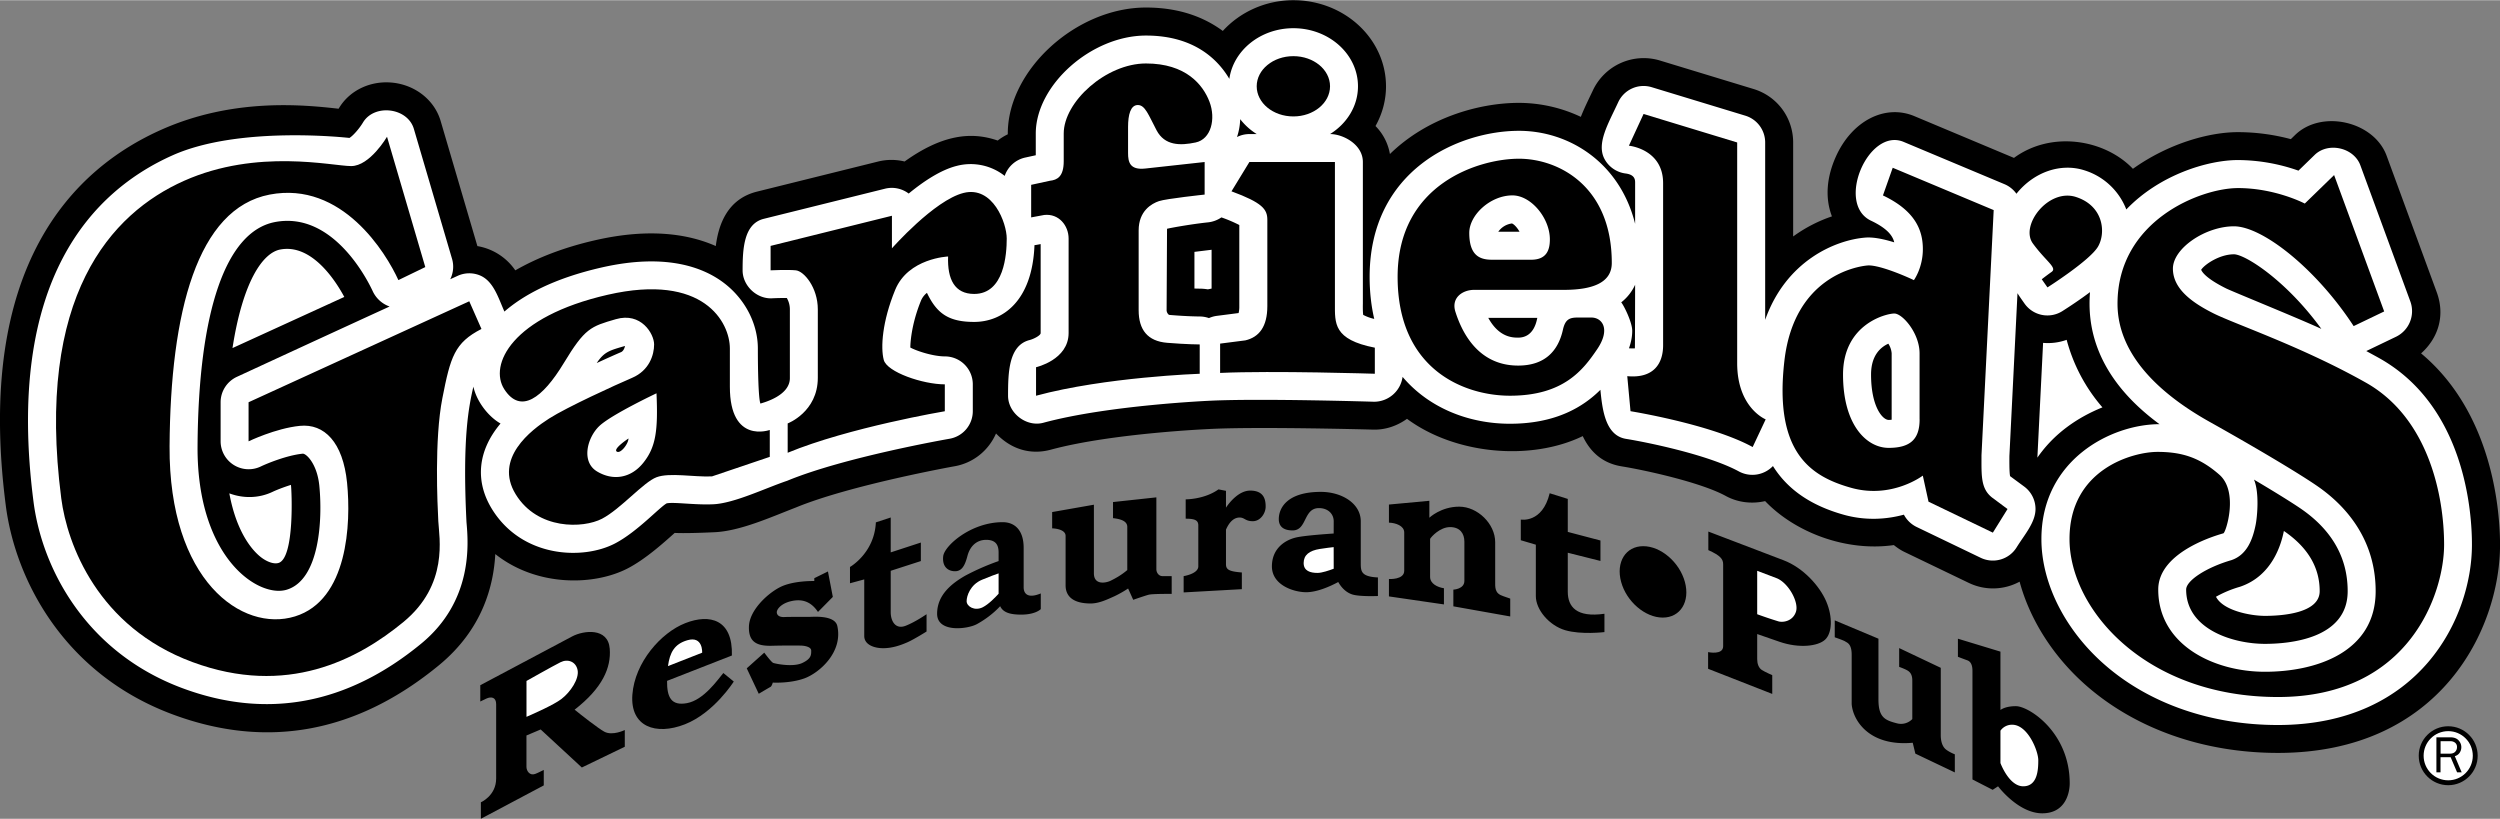 <svg xmlns="http://www.w3.org/2000/svg" width="2500" height="819" viewBox="0 0 63.957 20.941"><rect x="0" y="0" width="63.957" height="20.941" fill="#808080" stroke="none"/><path d="M61.938 9.035c.411-.365.633-.932.4-1.566L61.057 3.98c-.324-.884-1.665-1.19-2.341-.533l-.11.107a5.264 5.264 0 0 0-1.351-.179c-.755 0-1.792.298-2.689.938-.724-.758-2.089-.98-3.043-.279l-2.547-1.068c-.755-.316-1.601.121-2.011 1.039-.224.501-.287 1.032-.099 1.525-.331.112-.67.28-.992.514V3.64c0-.634-.408-1.185-1.014-1.369l-2.396-.729a1.436 1.436 0 0 0-1.716.77c-.136.285-.221.459-.306.672a3.729 3.729 0 0 0-1.582-.358c-1.034 0-2.354.383-3.302 1.309a1.34 1.34 0 0 0-.369-.716c.173-.309.269-.656.269-1.016C35.457.987 34.395 0 33.088 0c-.717 0-1.367.305-1.805.786-.449-.331-1.079-.599-1.966-.599-1.784 0-3.535 1.596-3.535 3.223v.02a1.425 1.425 0 0 0-.258.16c-.686-.238-1.428-.146-2.382.536a1.418 1.418 0 0 0-.67-.001l-3.104.771c-.757.188-.986.839-1.056 1.393-.688-.304-1.683-.47-3.085-.149-.799.183-1.476.445-2.044.771a1.475 1.475 0 0 0-.97-.621l-.94-3.2c-.153-.521-.623-.904-1.197-.977-.575-.072-1.128.183-1.406.651l-.009.012c-.896-.101-2.69-.283-4.529.535C1.878 4.313-.643 6.794.148 12.927c.246 1.91 1.499 4.317 4.276 5.346 2.41.894 4.699.471 6.802-1.257 1.131-.929 1.401-2.052 1.445-2.847 1.061.841 2.529.814 3.392.364.447-.233.904-.642 1.197-.905.238.012.65-.001 1.019-.018.657-.03 1.433-.382 2.08-.632 1.39-.574 4.03-1.05 4.053-1.054.49-.083.881-.409 1.069-.84.42.438.924.543 1.399.415 1.582-.428 4.111-.532 4.134-.533 1.25-.058 4.006.016 4.111.019.319.01.621-.097.87-.276 1.229.91 3.163 1.088 4.496.442.174.368.471.689.995.774.595.096 2.028.409 2.665.758.311.17.671.208 1.006.131.765.801 2.07 1.3 3.293 1.125.083.067.172.128.27.175l1.646.792c.428.206.91.181 1.301-.031.266.982.871 1.936 1.734 2.683 1.266 1.095 2.997 1.698 4.876 1.698 4.168 0 5.681-3.186 5.681-5.327-.001-.808-.165-3.347-2.02-4.894z"/><path d="M53.786 10.416a4.325 4.325 0 0 1-.915-1.728 1.416 1.416 0 0 1-.603.078l-.146 2.935v.001c0 .007 0 .003 0 0 .429-.622 1.032-1.03 1.664-1.286z" fill="#fff"/><path d="M60.877 9.162c-.114-.064-.228-.125-.341-.187l.768-.369a.727.727 0 0 0 .362-.892l-1.281-3.49c-.167-.455-.822-.604-1.17-.266l-.414.402a4.707 4.707 0 0 0-1.546-.271c-.775 0-2.01.377-2.858 1.264.001.005.003.01 0 0a1.687 1.687 0 0 0-1.067-1c-.61-.198-1.3.043-1.744.598a.718.718 0 0 0-.304-.244l-2.583-1.083c-.899-.375-1.743 1.584-.834 2.016.434.206.558.397.595.554-.269-.083-.533-.139-.744-.121-.764.063-2.023.592-2.558 2.104V3.639a.716.716 0 0 0-.507-.685l-2.396-.729a.714.714 0 0 0-.857.385c-.25.542-.57 1.064-.343 1.465.113.2.314.333.542.359.242.035.234.177.234.247V5.72c-.39-1.566-1.687-2.379-2.972-2.379-1.535 0-3.82.995-3.82 3.736 0 .391.042.749.118 1.076a1.136 1.136 0 0 1-.282-.103c-.014-.082-.009-.286-.009-.286V4.139c0-.452-.509-.715-.839-.715.431-.269.714-.716.714-1.222 0-.82-.741-1.486-1.653-1.486-.839 0-1.534.566-1.638 1.296-.281-.478-.886-1.108-2.133-1.108-1.396 0-2.819 1.265-2.819 2.507v.555l-.27.059a.718.718 0 0 0-.525.469 1.408 1.408 0 0 0-1.226-.256c-.411.103-.85.396-1.23.708a.717.717 0 0 0-.602-.125l-3.104.771c-.511.126-.543.764-.543 1.319 0 .391.358.733.75.715a6.94 6.94 0 0 1 .381-.008.579.579 0 0 1 .078.293v1.75c.007.458-.674.632-.753.658-.05-.116-.066-.828-.066-1.408 0-.618-.309-1.233-.827-1.646-.513-.409-1.479-.814-3.173-.427-1.232.282-2.002.709-2.484 1.127-.162-.368-.286-.796-.644-.932a.715.715 0 0 0-.552.018l-.19.087a.715.715 0 0 0 .049-.513l-.979-3.333c-.16-.546-1.012-.65-1.303-.162-.096.16-.257.341-.345.393-.066-.006-2.813-.316-4.517.441-2.032.903-4.3 3.175-3.565 8.871.22 1.702 1.337 3.848 3.815 4.767 2.154.799 4.207.416 6.099-1.139 1.34-1.1 1.209-2.577 1.162-3.11-.11-2.2.067-2.98.176-3.467.099.428.423.791.695.943-.589.699-.655 1.477-.222 2.184.767 1.249 2.321 1.316 3.149.885.566-.295 1.127-.914 1.322-1.026.183-.04.717.045 1.192.023.535-.024 1.329-.411 1.892-.601 1.468-.607 4.129-1.071 4.153-1.075a.716.716 0 0 0 .596-.706v-.686a.715.715 0 0 0-.715-.715c-.281 0-.688-.124-.883-.226-.001-.072.014-.57.274-1.204a.5.5 0 0 1 .151-.196c.251.526.55.744 1.208.744.721 0 1.487-.522 1.543-1.964.031-.003.059-.008.158-.027v2.276c0 .063-.184.154-.284.179-.534.136-.55.827-.55 1.425 0 .446.472.807.902.691 1.668-.452 4.266-.564 4.29-.565 1.313-.061 4.142.026 4.167.027a.737.737 0 0 0 .734-.636c.692.816 1.722 1.199 2.747 1.199 1.176 0 1.876-.433 2.314-.868.051.546.14 1.171.655 1.255.541.087 2.115.409 2.895.837a.728.728 0 0 0 .864-.142c.374.6.971 1.01 1.808 1.245.569.16 1.104.118 1.542-.001a.726.726 0 0 0 .32.312l1.646.792c.33.158.726.043.918-.268.2-.322.483-.637.483-.981a.713.713 0 0 0-.292-.576l-.358-.264c-.024-.106-.018-.452-.018-.517l.207-4.164c.043.073.114.171.179.264a.716.716 0 0 0 .97.194c.195-.124.453-.295.706-.485-.062.778.064 2.118 1.778 3.378.01 0 .021 0 0 0-1.231 0-3.021.909-3.021 2.94 0 1.136.613 2.345 1.641 3.233 1.135.982 2.701 1.523 4.408 1.523 3.643 0 4.965-2.758 4.965-4.611.002-.806-.168-3.532-2.362-4.769z" fill="#fff"/><path d="M15.458 18.712c-.168-.093-.601-.435-.758-.562.718-.558.936-1.077.899-1.558-.042-.552-.672-.469-.958-.318l-2.354 1.25v.417l.151-.073c.13-.062.255-.036.255.141v1.901c0 .442-.391.609-.391.609v.422l1.609-.854v-.396c-.088.042-.151.078-.224.104-.135.048-.219-.078-.219-.182v-.803c.101-.042.231-.096.364-.154l1.053.973 1.099-.531v-.428s-.317.157-.526.042z"/><path d="M13.469 17.415s.682-.385.87-.479.396-.016.438.203-.177.557-.417.74c-.19.145-.692.368-.891.454v-.918z" fill="#fff"/><path d="M18.505 17.212c-.141.167-.5.693-.932.771-.397.072-.512-.143-.508-.57l1.659-.649c.026-.927-.567-1.073-1.192-.828s-1.292 1.005-1.354 1.828.599 1.052 1.344.76c.745-.292 1.25-1.094 1.25-1.094l-.267-.218z"/><path d="M17.583 16.374c.406-.12.38.318.38.318l-.874.343c.047-.349.164-.564.494-.661z" fill="#fff"/><path d="M19.552 16.691l-.448.401.307.651s.271-.161.302-.177.057-.109.057-.109.443.026.812-.109c.37-.136.989-.661.839-1.339-.062-.281-.604-.234-.693-.234s-.573 0-.662.005c-.088.005-.177-.021-.192-.104-.016-.083.099-.234.344-.297.245-.062.505-.037.708.271l.38-.385-.125-.651-.349.172v.073s-.536-.016-.875.156c-.338.172-.781.599-.797 1s.198.51.583.5.635-.005.729-.005.281.026.281.13.005.208-.234.318c-.239.109-.688.016-.739-.005-.051-.022-.228-.262-.228-.262zM23.167 16.004c-.255.099-.38-.115-.38-.349v-1.058l.771-.249v-.474l-.771.252v-.893l-.38.125c-.037.787-.662 1.141-.662 1.141v.417l.365-.099v1.448c0 .219.245.312.484.312s.453-.078.62-.151c.167-.073.49-.276.49-.276v-.442c-.001-.001-.282.197-.537.296zM26.188 15.02v-1.011c0-.442-.219-.656-.537-.656-.812 0-1.49.604-1.521.87s.12.385.302.385.256-.158.318-.391c.067-.255.239-.412.479-.412s.318.125.318.323v.22a6.182 6.182 0 0 0-.854.374c-.333.192-.719.484-.719.974s.776.396 1.016.266c.208-.113.427-.276.597-.46.077.166.263.216.539.216.37 0 .5-.141.5-.141v-.401c-.35.145-.438-.011-.438-.156z"/><path d="M25.141 15.53c-.208.104-.412-.021-.412-.156s.094-.422.391-.547c.202-.085.351-.138.427-.164v.52c-.081.09-.253.27-.406.347z" fill="#fff"/><path d="M29.739 14.733c-.094 0-.156-.088-.156-.177v-1.838l-1.109.12v.412c.24.026.365.094.365.224v1.104c-.172.146-.331.225-.422.271-.125.062-.432.12-.432-.188v-1.755l-1.068.188v.417s.344.005.344.193v1.266c0 .255.162.463.641.463.219 0 .438-.109.615-.188a2.87 2.87 0 0 0 .343-.195l.131.289s.297-.104.396-.13c.099-.026.588-.021.588-.021v-.453c-.001-.002-.142-.002-.236-.002zM31.984 12.545c-.291 0-.532.304-.62.436v-.43l-.192-.037c-.365.26-.839.255-.839.255v.495c.229 0 .323.037.323.172v1.047c0 .193-.375.25-.375.25v.417l1.489-.083v-.427c-.328-.026-.406-.073-.406-.213v-.883c.104-.238.233-.31.349-.31.13 0 .141.094.338.094.198 0 .328-.208.328-.37.001-.163-.03-.413-.395-.413zM34.812 14.387v-1.058c0-.451-.48-.751-1.021-.751-.866 0-1.076.415-1.076.697 0 .138.066.289.354.289.373 0 .271-.571.673-.571.234 0 .378.15.378.337l-.001.313c-.207.014-.672.048-.906.09-.307.054-.674.271-.674.751s.559.661.878.661c.269 0 .597-.141.819-.261.121.215.278.301.395.328.21.048.62.03.62.03v-.475c-.439-.02-.439-.164-.439-.38z"/><path d="M33.351 14.398c0-.204.145-.318.415-.36.159-.025.279-.039.353-.047-.001.235-.001.463.001.553-.12.045-.301.107-.414.107-.181 0-.355-.048-.355-.253z" fill="#fff"/><path d="M36.94 15.457l-1.407-.205v-.445s.391.024.391-.21v-.98c0-.174-.223-.247-.391-.252v-.463l1.034-.096v.433s.294-.283.764-.283c.469 0 .92.439.92.908v.974c0 .192-.019.337.21.409l.175.061v.457l-1.455-.259v-.427s.282-.012.282-.223v-1.004c0-.205-.108-.373-.366-.373-.259 0-.481.247-.511.301v.974c0 .174.192.265.354.289v.414zM40.108 15.132v-.997l.836.21v-.523l-.836-.22v-.844l-.463-.145c-.187.776-.739.673-.739.673v.529l.385.114v1.316c0 .349.343.752.751.872.409.12 1.004.048 1.004.048v-.469c-.715.103-.938-.179-.938-.564zM46.722 15.385c-.168-.397-.589-.866-1.094-1.058l-1.924-.734v.475c.307.138.379.229.379.361v2.098c0 .234-.385.15-.385.15v.427l1.641.643v-.48s-.18-.078-.265-.132c-.084-.054-.12-.163-.12-.277v-.643l.571.198c.505.174.986.114 1.166-.054.181-.169.199-.578.031-.974z"/><path d="M45.946 15.643c-.078.241-.325.283-.451.247a10.57 10.57 0 0 1-.541-.182v-1.111l.505.192c.301.127.565.613.487.854z" fill="#fff"/><path d="M49.788 19.172c-.096-.072-.138-.21-.138-.373v-1.72l-1.064-.505v.481s.12.042.198.084c.078.042.138.108.138.265v.986a.401.401 0 0 1-.397.108c-.301-.078-.469-.15-.469-.607v-1.557l-1.118-.469v.433s.229.078.271.108c.042.03.162.054.162.336v1.263c.029.407.437 1.093 1.562.991l.067.278 1.01.481v-.463c.001 0-.126-.047-.222-.12zM51.573 18.06c-.22 0-.34.058-.396.097v-1.492l-1.088-.331v.463s.156.06.24.09c.084.03.132.114.132.271v2.777l.517.265.138-.09s.517.691 1.13.691.703-.553.703-.764c.001-1.309-1.045-1.977-1.376-1.977z"/><path d="M51.76 20.11c-.366 0-.583-.595-.583-.595v-.827a.358.358 0 0 1 .301-.153c.396 0 .667.667.667.908s-.018.667-.385.667z" fill="#fff"/><path d="M43.104 14.881c.138.504-.115.913-.566.913-.45 0-.928-.409-1.065-.913-.138-.505.116-.914.566-.914.449 0 .927.409 1.065.914z"/><circle cx="62.632" cy="19.328" r=".754"/><circle cx="62.632" cy="19.328" r=".629" fill="#fff"/><path d="M10.192 7.16l.688-.333-.979-3.334s-.438.75-.917.75c-.479 0-2.396-.458-4.271.375S.901 7.576 1.567 12.743c.152 1.18.938 3.292 3.354 4.188 2.417.896 4.229-.062 5.396-1.021 1.167-.958.917-2.167.896-2.583s-.104-2.083.104-3.146c.208-1.062.312-1.417 1-1.771l-.312-.708-5.646 2.583v1s.688-.333 1.312-.396 1.104.417 1.208 1.458c.104 1.042.021 3-1.333 3.417-1.354.417-3.229-.917-3.208-4.354.021-3.438.708-6.083 2.562-6.438 1.855-.354 2.98 1.501 3.292 2.188zM18.672 9.889V8.91c0-.667-.667-1.938-3.125-1.375-2.458.562-3.045 1.798-2.646 2.417.417.646.979.229 1.521-.667.542-.896.688-.938 1.333-1.125.646-.188.979.375.979.646s-.125.667-.562.854-1.667.75-2.125 1.042c-.458.292-1.417 1.021-.854 1.938s1.729.875 2.208.625 1.062-.938 1.396-1.062c.333-.125.958 0 1.417-.021l1.479-.5v-.688c-.001-.001-1.021.374-1.021-1.105zM20.151 11.577v-.75s.771-.292.771-1.167V7.91c0-.562-.354-.979-.562-1-.208-.021-.646 0-.646 0v-.625l3.104-.771v.833s1.083-1.229 1.833-1.417 1.104.771 1.104 1.167-.062 1.417-.833 1.417c-.5 0-.688-.375-.667-.958 0 0-1.021.042-1.354.854s-.375 1.479-.292 1.792c.083.312 1 .625 1.562.625v.688c.001-.001-2.458.416-4.02 1.062zM26.505 10.118v-.729s.833-.188.833-.875V6.098c0-.333-.25-.646-.625-.604l-.333.062v-.833l.479-.104c.188-.021.354-.104.354-.5V3.41c0-.812 1.083-1.792 2.104-1.792 1.021 0 1.458.542 1.625.979.167.438.042.958-.354 1.042s-.792.083-1-.312-.292-.646-.479-.646-.25.25-.25.562v.667c0 .229.044.438.438.396.583-.062 1.521-.167 1.521-.167v.833s-.979.104-1.167.167-.521.25-.521.75v2.042c0 .5.229.792.729.833s.833.042.833.042v.75s-2.416.083-4.187.562zM31.505 4.889l.458-.75h2.188v3.625c0 .5-.042.917 1.021 1.125v.667s-2.604-.083-3.958-.021v-.75l.646-.083c.354-.083.562-.354.562-.875V5.618c0-.27-.125-.437-.917-.729z"/><ellipse cx="33.088" cy="2.202" rx=".938" ry=".771"/><path d="M37.713 7.41h2.292c.708 0 1.229-.167 1.229-.688 0-1.979-1.375-2.667-2.375-2.667s-3.104.625-3.104 3.021 1.729 3.042 2.875 3.042c1.375 0 1.875-.667 2.229-1.188.354-.521.125-.812-.146-.812h-.354c-.208 0-.316.048-.375.312-.125.562-.479.917-1.146.917-1.062 0-1.458-.917-1.604-1.375-.116-.365.188-.562.479-.562zM41.713 10.514s2.062.333 3.125.917l.333-.708s-.729-.292-.729-1.438V3.639l-2.395-.729-.375.812s.875.083.875.958v4.146c0 .479-.25.854-.917.792l.083.896zM50.963 12.723c-.292-.229-.271-.562-.271-1.083l.312-6.271-2.583-1.083-.25.708c.833.396 1.021.896 1.021 1.375s-.229.792-.229.792c-.354-.167-.938-.396-1.188-.375-.25.021-1.875.271-2.125 2.438-.27 2.343.667 2.958 1.708 3.25 1.042.292 1.833-.312 1.833-.312l.146.667 1.646.792.375-.604-.395-.294zM52.234 7.139l.146.208s1.084-.688 1.292-1.042c.208-.354.146-1.042-.562-1.271-.708-.229-1.438.729-1.104 1.188.333.458.632.621.479.729-.148.105-.251.188-.251.188zM15.266 9.282c.261-.121.491-.223.624-.28.028-.012.079-.055.099-.157-.395.115-.528.146-.723.437zM31.247 5.556c-.004-.001-.002-.001 0 0a.745.745 0 0 1-.354.128c-.397.042-.906.132-1.037.163l-.011 2.084c0 .055.043.118.073.12.459.039.771.04.774.04a.71.71 0 0 1 .236.041.74.74 0 0 1 .193-.056l.566-.073a.667.667 0 0 0 .018-.176V5.751a3.524 3.524 0 0 0-.458-.195zM31.646 3.5c.049-.145.076-.299.082-.457.114.148.257.278.422.381h-.186a.703.703 0 0 0-.318.076z"/><path d="M38.838 8.632c-.146 0-.491-.008-.764-.506h1.255c-.015.048-.069.506-.491.506zM41.825 8.906c-.025.003-.144 0-.152 0 .06-.166.084-.316.084-.449 0-.222-.221-.662-.282-.727a1.21 1.21 0 0 0 .356-.451c0-.001-.003 1.609-.006 1.627zM57.151 6.5c.279 0 1.323.653 2.236 1.908-.638-.292-2.295-.963-2.437-1.035-.504-.251-.613-.415-.638-.477.086-.134.468-.396.839-.396zM7.743 11.601c-.404.041-.911.25-1.073.328a.717.717 0 0 1-1.026-.644v-1c0-.28.164-.534.418-.651 0 0 2.242-1.037 3.905-1.798.003.001.006.002 0 0a.752.752 0 0 1-.426-.38c-.097-.213-.988-2.07-2.506-1.781-1.257.24-1.96 2.278-1.981 5.739-.017 2.873 1.57 3.886 2.283 3.666.841-.258.918-1.794.832-2.662-.057-.563-.338-.826-.426-.817zM58.852 13.001c-.22-.15-.635-.409-1.189-.737.144.338.081.968.043 1.154-.078.39-.228.775-.623.907-.635.185-1.155.52-1.155.752 0 1.019 1.204 1.389 2.014 1.389.637 0 2.118-.131 2.118-1.347.001-.859-.406-1.571-1.208-2.118z"/><path d="M60.213 8.337l.781-.375-1.281-3.489-.75.729s-.75-.396-1.708-.396-3.083.833-3.083 2.958c0 1.333 1.125 2.333 2.354 3.021s2.271 1.312 2.729 1.625c.458.312 1.521 1.146 1.521 2.708s-1.521 2.062-2.833 2.062-2.729-.688-2.729-2.104c0-1 1.604-1.417 1.667-1.438s.396-1.062-.104-1.5-.958-.583-1.583-.583-2.25.438-2.25 2.229c0 1.792 1.938 4.042 5.333 4.042s4.25-2.688 4.25-3.896c0-1.208-.375-3.229-2-4.146-1.625-.917-3.354-1.5-3.896-1.771-.542-.271-1.042-.625-1.042-1.146 0-.521.833-1.083 1.562-1.083s2.104 1.084 3.062 2.553zM62.801 19.339a.216.216 0 0 0 .128-.094.253.253 0 0 0-.031-.309c-.046-.052-.117-.079-.213-.079h-.355v.895h.105v-.387h.259l.165.387h.117l-.175-.413z"/><path d="M16.463 11.827c-.312.396-.771.479-1.188.229s-.25-.875.062-1.167 1.458-.833 1.458-.833c.043.958-.019 1.375-.332 1.771zM38.692 4.993c.479 0 .958.583.958 1.125 0 .271-.083.521-.479.521h-1c-.312 0-.583-.104-.583-.688 0-.458.542-.958 1.104-.958zM49.109 10.723c0 .5-.229.729-.792.729s-1.167-.583-1.167-1.875 1.104-1.562 1.312-1.562.646.5.646 1.021v1.687zM30.557 6.438v.938l.138.003c.069 0 .137.007.206.018l.095-.02v-.993l-.439.054zM7.169 6.378c.814-.155 1.426.816 1.639 1.213l-2.86 1.308c.262-1.695.77-2.435 1.221-2.521zM6.98 12.574c.088-.042.272-.115.463-.175.02.132.099 1.869-.317 1.997-.11.034-.277-.018-.436-.136-.168-.125-.623-.558-.823-1.644.36.134.757.129 1.113-.042zM58.428 13.578c-.064.32-.286 1.147-1.125 1.428a2.851 2.851 0 0 0-.612.255c.186.361.899.489 1.251.489.422 0 1.402-.062 1.402-.632.001-.616-.313-1.129-.916-1.54zM62.436 18.956h.25c.049 0 .09.013.123.04a.134.134 0 0 1 .048.11.168.168 0 0 1-.046.12c-.03.033-.076.049-.139.049h-.235v-.319z" fill="#fff"/><path d="M38.68 5.711c.054.02.136.107.194.212h-.544a.506.506 0 0 1 .35-.212zM48.394 10.723v.009c-.023.002-.04.005-.076.005-.157 0-.451-.34-.451-1.16 0-.501.254-.705.442-.79a.523.523 0 0 1 .085.248v1.688zM16.078 11.212s-.396.261-.302.333.302-.197.302-.333z"/></svg>